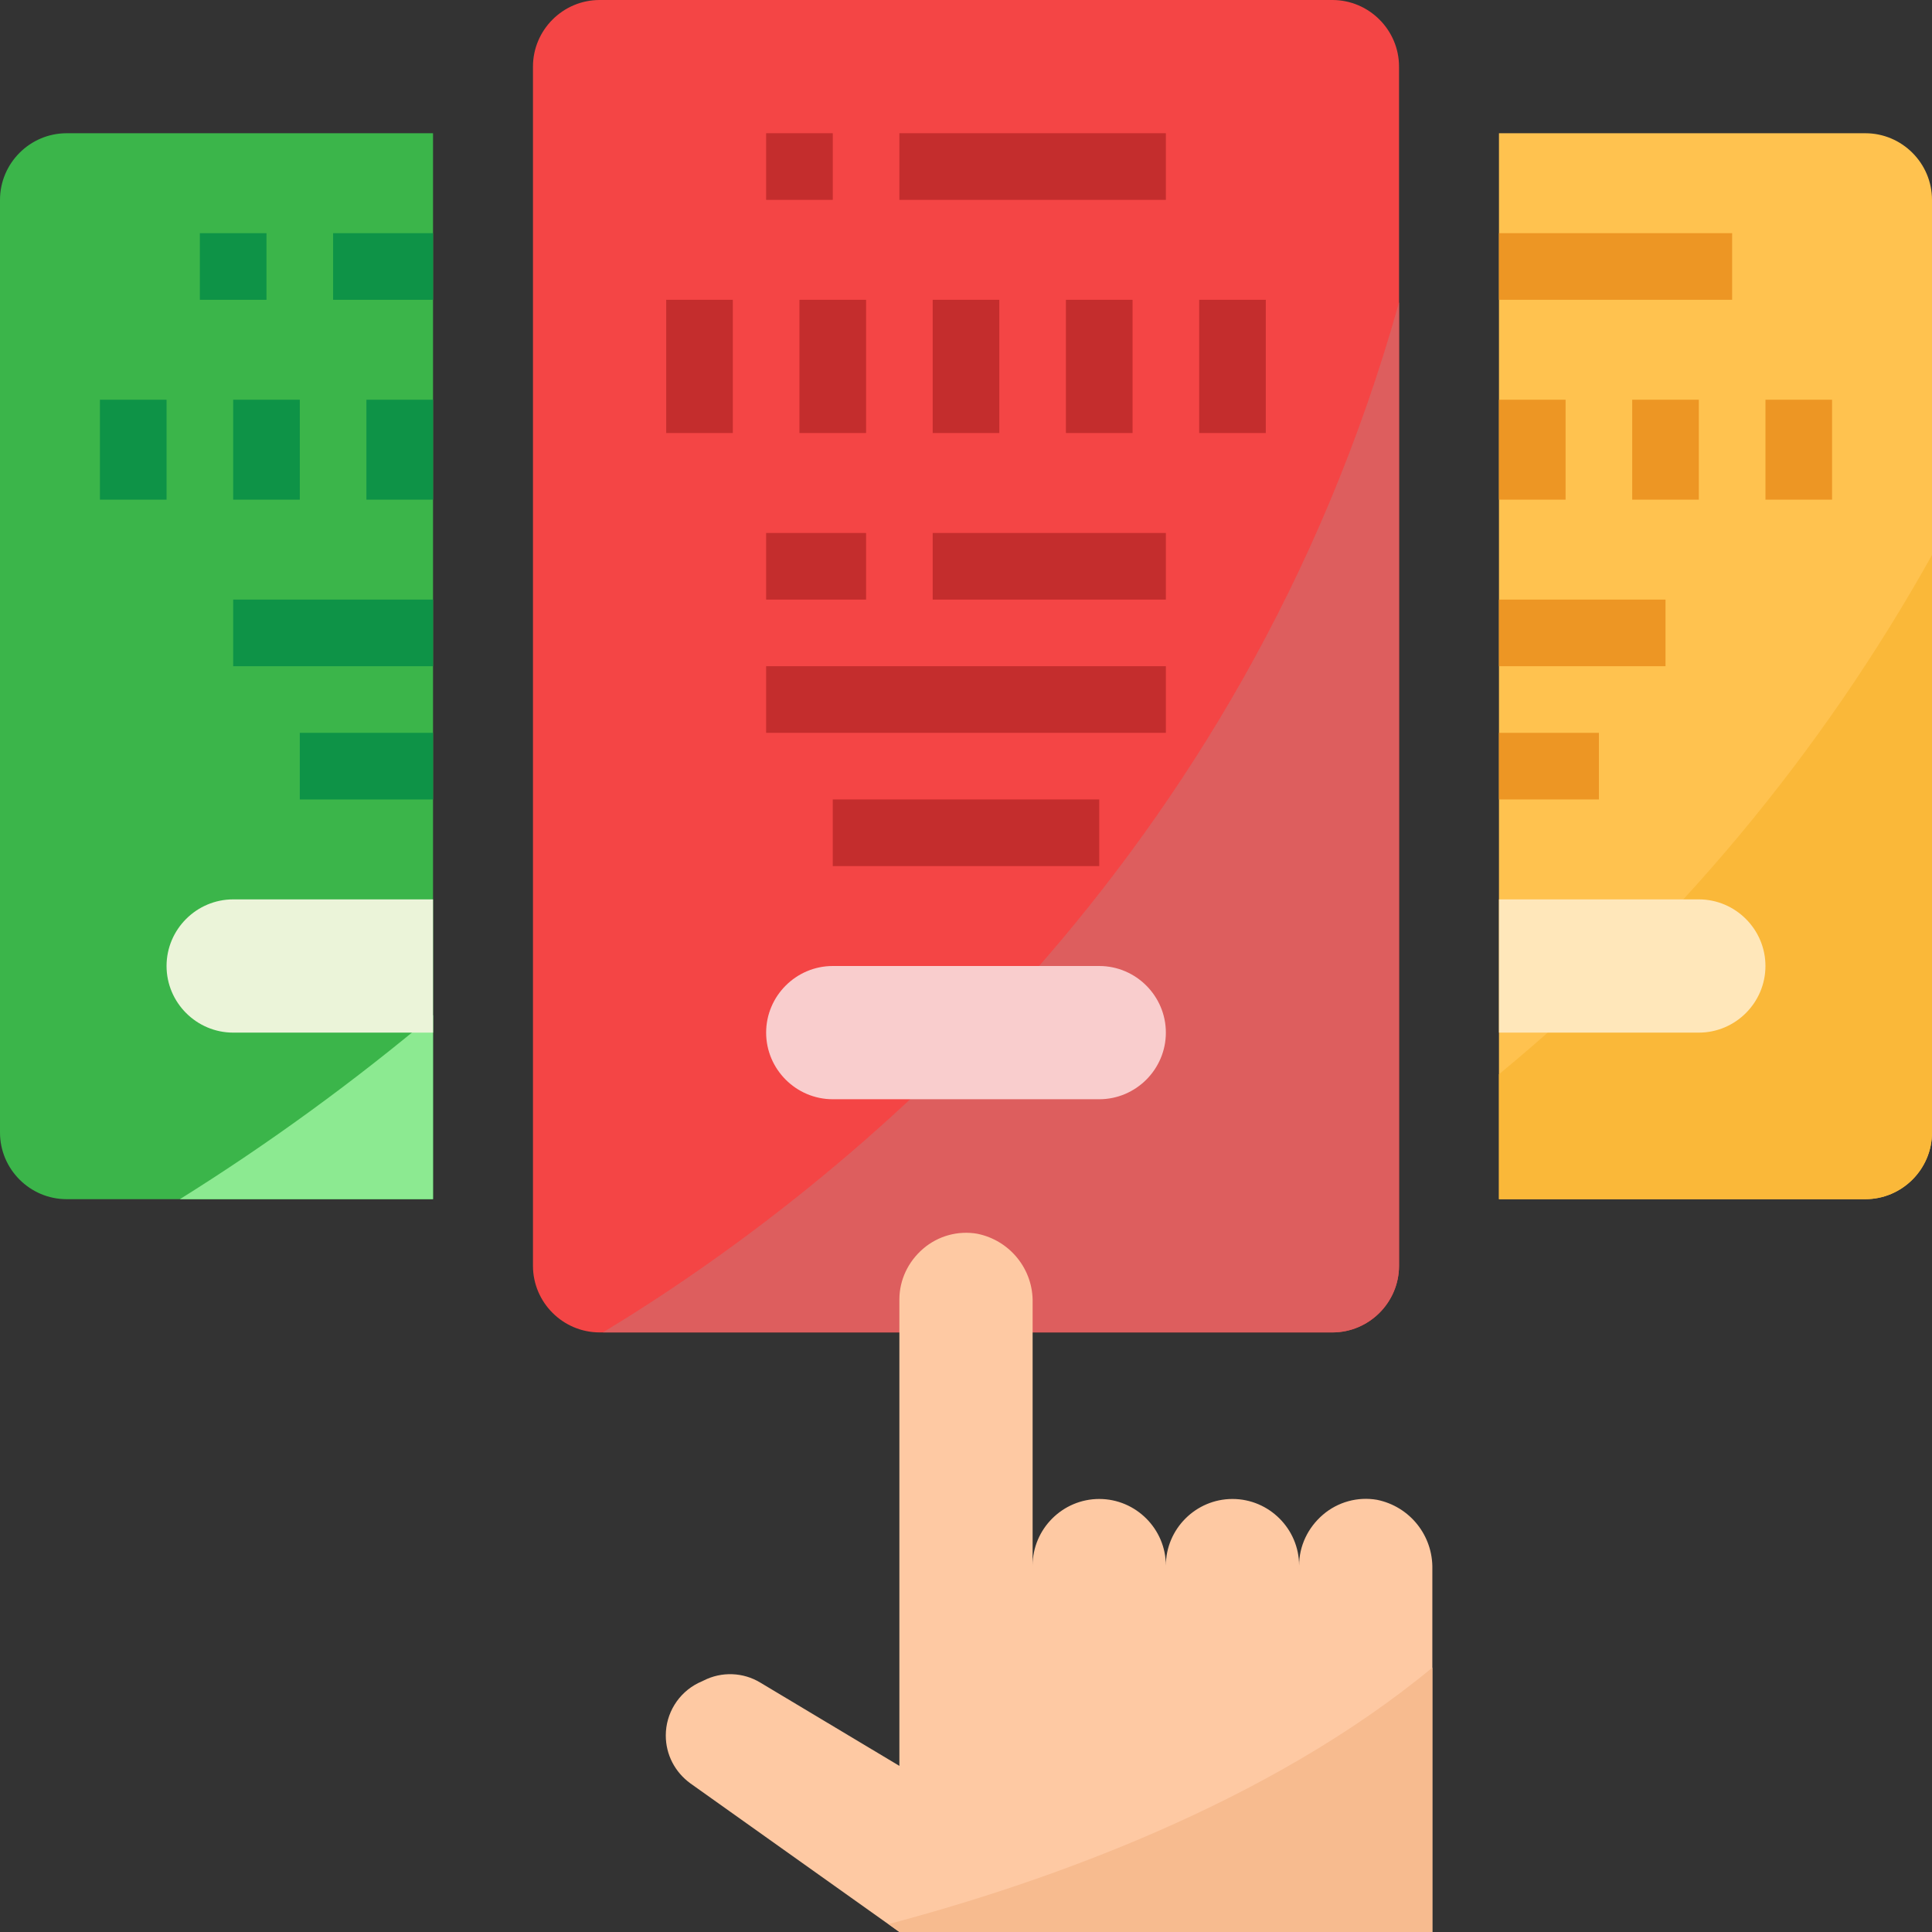 <?xml version="1.0" encoding="utf-8"?>
<!-- Generator: Adobe Illustrator 21.0.0, SVG Export Plug-In . SVG Version: 6.00 Build 0)  -->
<svg version="1.1" id="Layer_1" xmlns="http://www.w3.org/2000/svg" xmlns:xlink="http://www.w3.org/1999/xlink" x="0px" y="0px"
	 viewBox="0 0 464 464" style="enable-background:new 0 0 464 464;" xml:space="preserve">
<rect x="0" y="0" width="464" height="464" fill="#333333" stroke="none"/>
<style type="text/css">
	.st0{fill:#FFC24F;}
	.st1{fill:#FAB839;}
	.st2{fill:#F44545;}
	.st3{fill:#DD5E5E;}
	.st4{fill:#3BB54A;}
	.st5{fill:#8CEA91;}
	.st6{fill:#F9CDCD;}
	.st7{fill:#EBF4D9;}
	.st8{fill:#FFE7BA;}
	.st9{fill:#FEC9A3;}
	.st10{fill:#C42D2D;}
	.st11{fill:#0E9347;}
	.st12{fill:#ED9624;}
	.st13{fill:#F7BB8F;}
</style>
<path class="st0" d="M360,288h88c8.8,0,16-7.2,16-16V48c0-8.8-7.2-16-16-16h-88"/>
<path class="st1" d="M360,258v30h88c8.8,0,16-7.2,16-16V133.3C437.4,181,402.1,223.3,360,258z"/>
<path class="st2" d="M144,0h176c8.8,0,16,7.2,16,16v288c0,8.8-7.2,16-16,16H144c-8.8,0-16-7.2-16-16V16C128,7.2,135.2,0,144,0z"/>
<path class="st3" d="M144.8,320H320c8.8,0,16-7.2,16-16V72.6C298.4,207.2,203.4,284.5,144.8,320z"/>
<path class="st4" d="M16,32C7.2,32,0,39.2,0,48v224c0,8.8,7.2,16,16,16h88V32H16z"/>
<path class="st5" d="M104,288v-44.2c-19.2,16.1-39.5,30.9-60.8,44.2H104z"/>
<path class="st6" d="M200,232h64c8.8,0,16,7.2,16,16s-7.2,16-16,16h-64c-8.8,0-16-7.2-16-16S191.2,232,200,232z"/>
<path class="st7" d="M56,216c-8.8,0-16,7.2-16,16s7.2,16,16,16h48v-32H56z"/>
<path class="st8" d="M408,216h-48v32h48c8.8,0,16-7.2,16-16S416.8,216,408,216z"/>
<path class="st9" d="M330.7,360.2c-4.6-0.8-9.4,0.5-13,3.6s-5.7,7.5-5.7,12.2c0-8.8-7.2-16-16-16s-16,7.2-16,16c0-8.8-7.2-16-16-16
	s-16,7.2-16,16v-63.1c0.2-8-5.4-15-13.3-16.6c-4.6-0.8-9.4,0.5-13,3.6s-5.7,7.5-5.7,12.2v112l-33.4-20c-4.1-2.5-9.3-2.7-13.6-0.5
	l-1.3,0.6c-4.8,2.4-7.8,7.3-7.8,12.6c0,4.6,2.2,8.8,5.9,11.5L216,464h128v-87.1C344.2,368.8,338.6,361.8,330.7,360.2z"/>
<g>
	<path class="st10" d="M184,32h16v16h-16V32z"/>
	<path class="st10" d="M216,32h64v16h-64V32z"/>
	<path class="st10" d="M160,72h16v32h-16V72z"/>
	<path class="st10" d="M192,72h16v32h-16V72z"/>
	<path class="st10" d="M224,72h16v32h-16V72z"/>
	<path class="st10" d="M256,72h16v32h-16V72z"/>
	<path class="st10" d="M288,72h16v32h-16V72z"/>
	<path class="st10" d="M224,128h56v16h-56V128z"/>
	<path class="st10" d="M184,128h24v16h-24V128z"/>
	<path class="st10" d="M184,160h96v16h-96V160z"/>
	<path class="st10" d="M200,192h64v16h-64V192z"/>
</g>
<path class="st11" d="M80,56h24v16H80V56z"/>
<path class="st11" d="M24,96h16v24H24V96z"/>
<path class="st11" d="M56,96h16v24H56V96z"/>
<path class="st11" d="M88,96h16v24H88V96z"/>
<path class="st11" d="M48,56h16v16H48V56z"/>
<path class="st11" d="M56,144h48v16H56V144z"/>
<path class="st11" d="M72,176h32v16H72V176z"/>
<path class="st12" d="M360,56h56v16h-56V56z"/>
<path class="st12" d="M424,96h16v24h-16V96z"/>
<path class="st12" d="M392,96h16v24h-16V96z"/>
<path class="st12" d="M360,96h16v24h-16V96z"/>
<path class="st12" d="M360,144h40v16h-40V144z"/>
<path class="st12" d="M360,176h24v16h-24V176z"/>
<path class="st13" d="M216,464h128v-63.5c-39.5,32.7-92.9,51.6-130.6,61.6L216,464z"/>
</svg>
